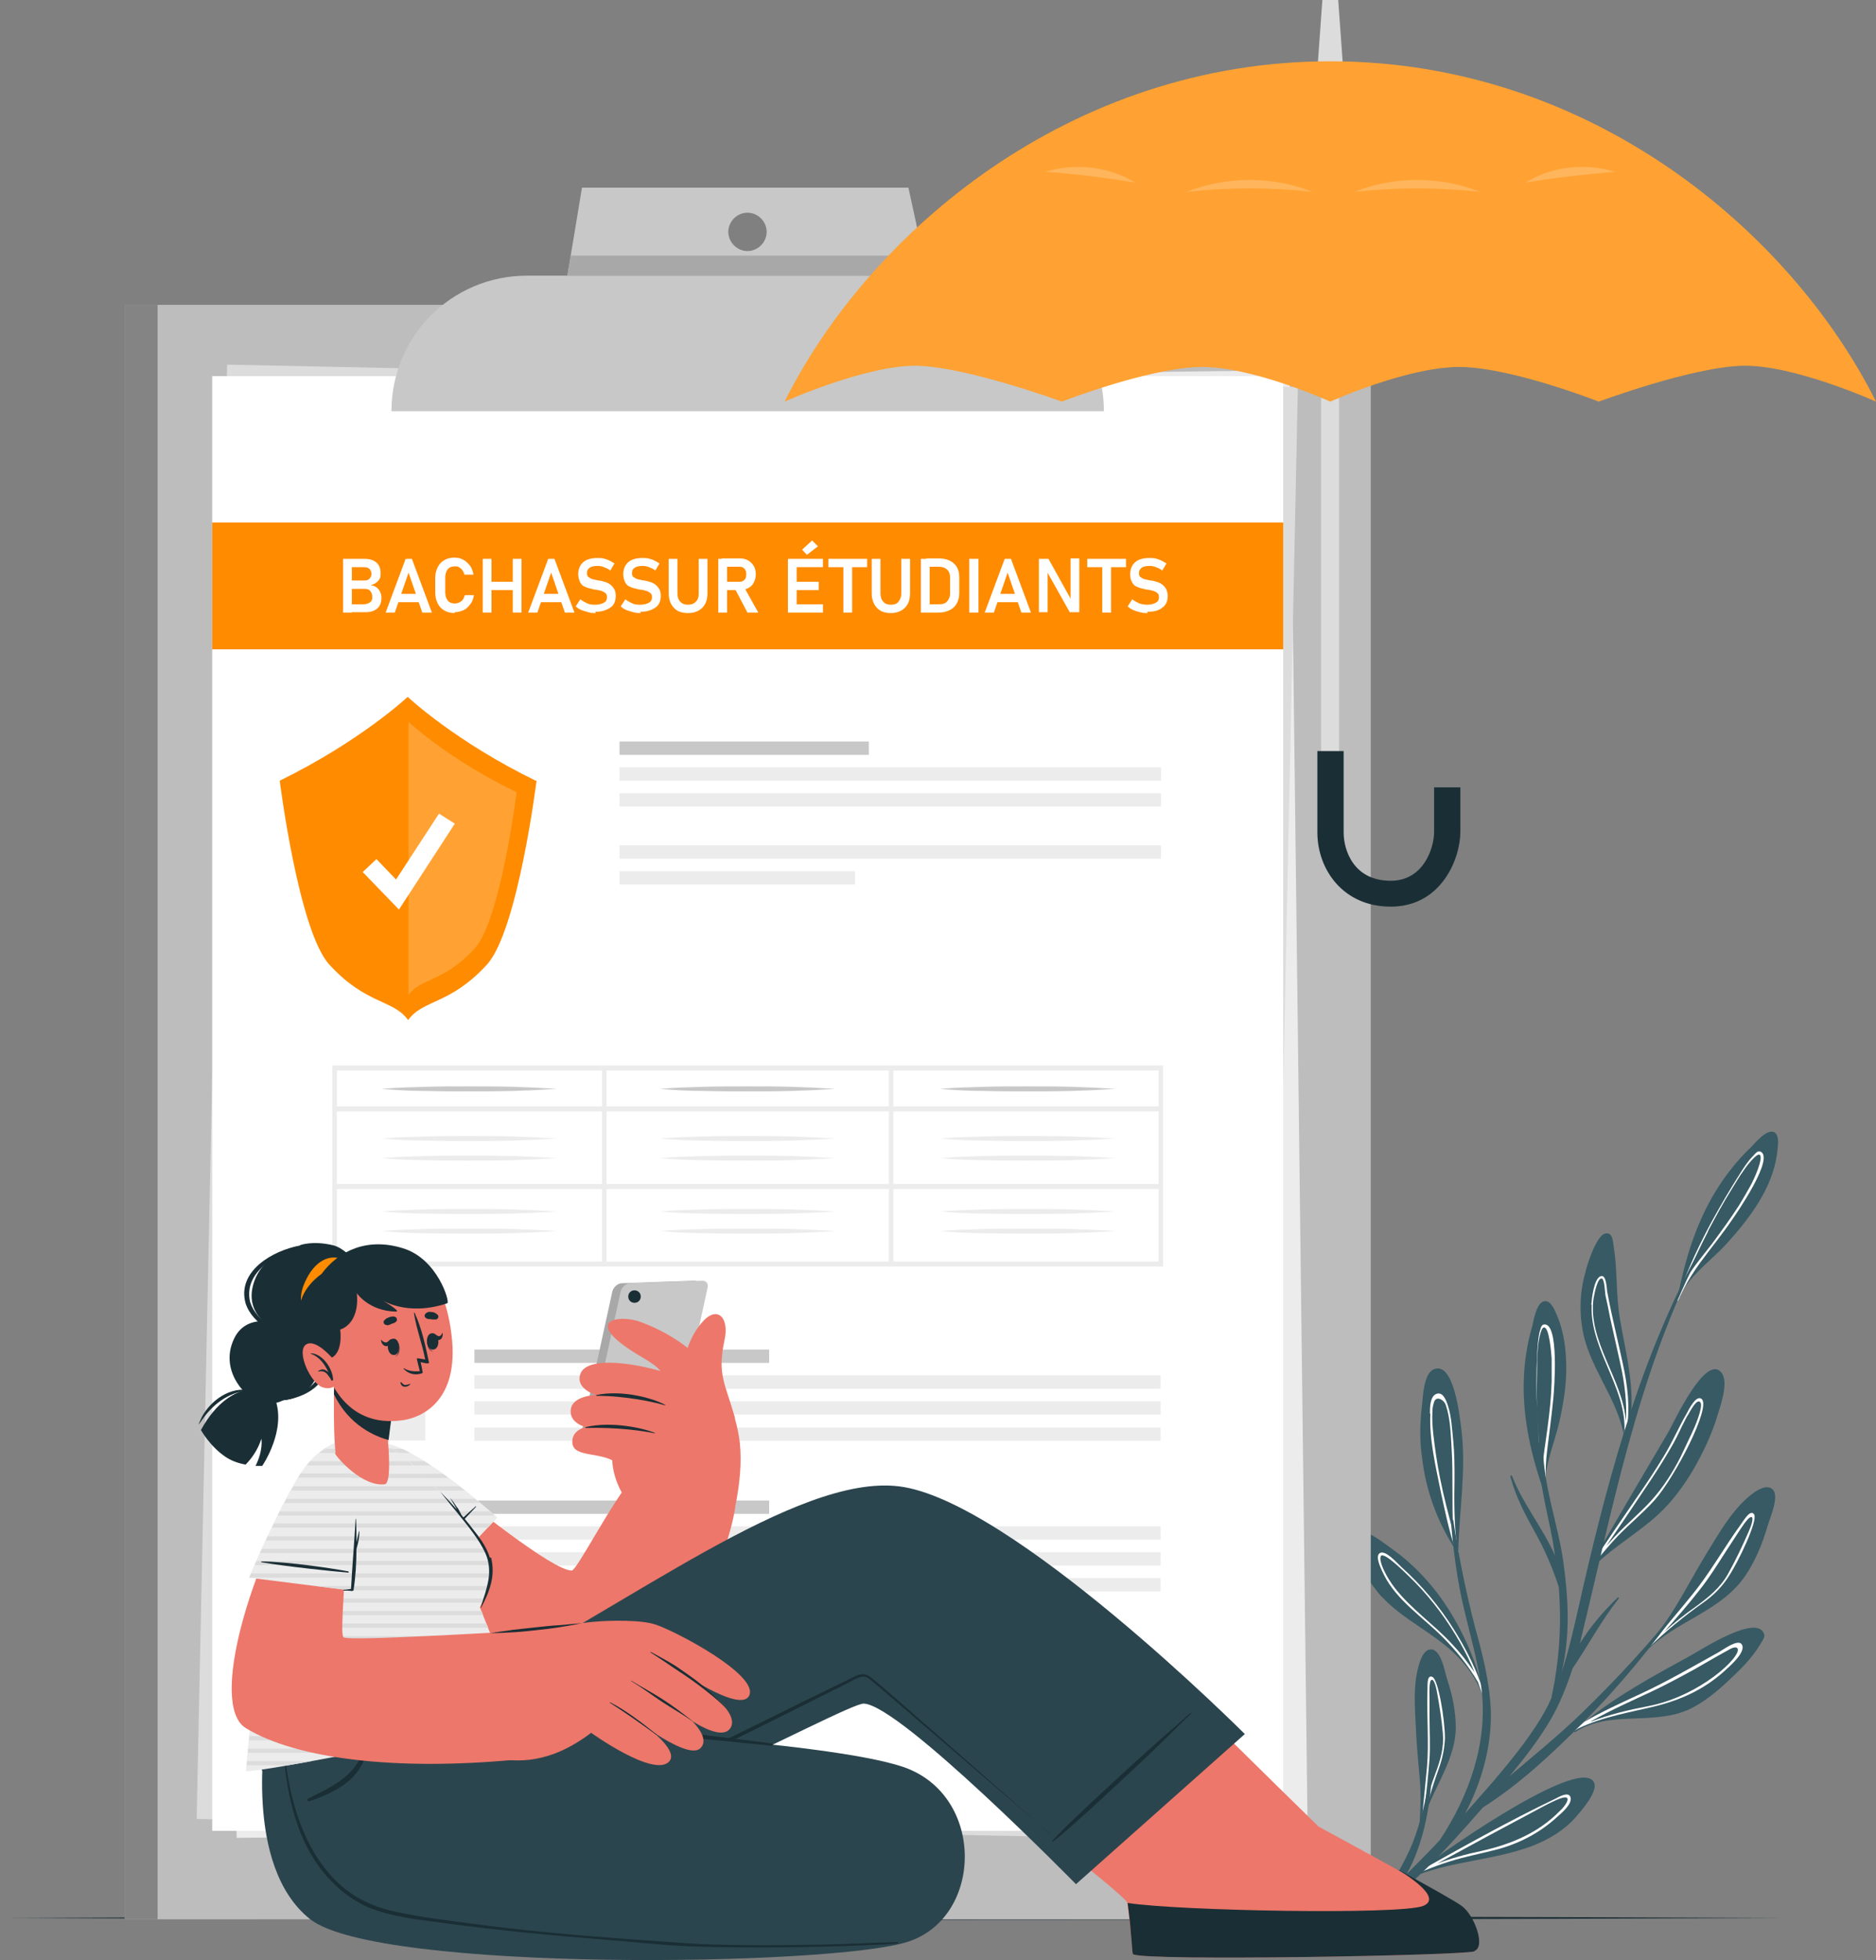 <svg xmlns="http://www.w3.org/2000/svg" id="Layer_1" viewBox="0 0 450 470"><rect x="0" y="0" width="450" height="470" fill="#808080" stroke="none"/><defs><style>      .st0, .st1, .st2 {        fill: #fff;      }      .st0, .st3 {        opacity: .2;      }      .st4 {        fill: #ff8b00;      }      .st5 {        fill: #2b454e;      }      .st6 {        fill: #ed776a;      }      .st7 {        opacity: .4;      }      .st8 {        fill: #375a64;      }      .st9 {        fill: #1a2e35;      }      .st10 {        fill: #1a2e35;      }      .st2 {        opacity: .2;      }      .st11 {        fill: #a8a8a8;      }      .st12 {        fill: #ececec;      }      .st13 {        fill: #dcdcdc;      }      .st14 {        fill: #c8c8c8;      }      .st15 {        opacity: 0;      }    </style></defs><path class="st9" d="M0,459.9c136.6-.6,289.8-.6,426.4,0-136.6.6-289.8.6-426.4,0h0Z"></path><g><g><path class="st8" d="M380.4,304.7c-1.3,4.3-1.6,9-.9,13.5,1.4,9.5,8.5,16.9,10.1,26.3-.2,1.1-.4,2.2-.7,3.4,0,0,0,0,0,0,0,0,0,0,0,0h0s0,0,0,0c0,0,0,0,0,.1,0-.1.1-.3.2-.4.1-.2.2-.5.3-.7.1-.3.3-.7.4-1,0,0,0-.2,0-.2,3.5-9.6.3-20.2-1.3-29.9-.9-5.6-.5-11.2-1.4-16.7-.2-1.3-.2-3.8-2.1-3.3-2.1.6-4.1,7-4.6,8.8Z"></path><path class="st1" d="M381.8,312.8c-.6,11.5,10,21.6,7.5,33.1,0,.3-.2.6-.2,1,0,.2-.1.4-.2.7h0c0,0,0,.2,0,.3,0,0,0,0,0,0,0,0,0,0,0,0h0s0,0,0,0c0,0,0,0,0,.1,0,0,0,0,0,0,0,0,0,0,0,0,.1-.3.2-.7.4-1,.3-.8.5-1.7.6-2.5,0,0,0,0,0,0,1.1-5.1.8-10.1-.2-15.4-1.3-6.5-3-12.9-4.2-19.5-.1-.8-.2-4-1.5-3.6-1.7.5-2.2,5.6-2.3,6.9ZM382.3,311.1c.1-.6.9-5,2-4.5.6.3.7,3.5.8,4,.4,1.8.8,3.6,1.1,5.3.8,3.7,1.7,7.5,2.5,11.2,1,4.6,1.6,9.2,1.3,13.8-.6-10.1-9.4-19.4-7.7-29.9Z"></path></g><g><path class="st8" d="M377.6,415.1c0,.2.1.4.3.2,8.7-5.6,19.6-1,28.6-6.1,3.6-2,6.7-4.8,9.7-7.7,2.2-2.1,4.3-4.4,5.9-7,.2-.4,1.3-1.8,1.1-2.5-1.4-5.4-15.3,3.7-17.7,5-9.1,5-17.5,9.5-25.4,15.9-.8.7-1.7,1.3-2.5,2,0,0,0,0,0,.1Z"></path><path class="st1" d="M377.6,415.1c.3-.2.6-.4.9-.6,6-2.9,12.6-3.9,19.1-5.5,6.5-1.7,12-4.4,16.9-9.1.9-.8,4.4-4,3.3-5.6-.9-1.4-4.5,1.3-5.4,1.8-6.5,3.6-12.8,7.3-19.6,10.4-4.3,2-8.7,4-12.8,6.4-.8.7-1.7,1.3-2.5,2,0,0,0,0,0,.1ZM381.7,412.7c4.8-2.7,9.8-4.9,14.7-7.2,3.4-1.6,6.7-3.4,10-5.2,1.8-1,3.6-2.1,5.4-3.1.9-.5,1.8-1,2.7-1.5.5-.3,1.9-1.1,2.3-.4,1,1.9-9,11.4-21.4,13.8-4.7.9-9.4,2-13.7,3.7Z"></path></g><g><path class="st8" d="M392.1,398.6s0,0,0,.1c0,0,0,0,.1,0,.2-.2.4-.3.5-.5.7-.7,1.3-1.3,1.9-2,.1-.1.2-.2.3-.4,0,0,0,0,.1,0,7-7.1,17.5-9.3,23.4-17.6,2.6-3.7,4.3-7.9,5.6-12.3.5-1.9,3.2-7.6.9-9-1.8-1.1-4.7,1.3-5.9,2.4-3.8,3.4-6.5,8.1-9.1,12.3-2.6,4.2-4.9,8.5-7.4,12.7-2.3,3.9-4.9,7.4-7.8,10.9-.9,1.1-1.8,2.2-2.7,3.3Z"></path><path class="st1" d="M392.1,398.6s0,0,0,.1c.6-.6,1.1-1.2,1.7-1.8-.4.4-.7.8-1,1.2.7-.7,1.3-1.3,1.9-2,.3-.4.6-.7.9-1.1,4-3.9,8.3-7.4,12.8-10.6,2.3-1.6,4.2-3.4,5.8-5.7,2.9-4.2,7.4-14,6.6-15.5-.9-1.6-2.7,1.7-3.2,2.3-4,5.5-7.3,11.5-11.7,16.9-2.9,3.6-5.9,7.1-8.9,10.7-.7.7-1.5,1.5-2.2,2.2-.9,1.1-1.8,2.2-2.7,3.3ZM420.1,363.7c.8.3-.4,3-.7,3.7-1.5,3.4-3.1,6.8-4.9,10-1.9,3.4-4.7,5.6-7.8,7.9-2.6,1.8-5.1,3.8-7.5,6,2.9-3.3,5.9-6.7,8.6-10.2,2.3-2.9,4.2-6,6.2-9.1,1-1.5,2-3.1,3-4.6.3-.4,2.4-3.9,3.1-3.6"></path></g><g><path class="st8" d="M340.3,442.6s0,0,0,0c0,0,0,0,0,0,0-.2,0-.4.1-.7.2-.8.3-1.6.4-2.4,0-.1,0-.3,0-.4,0,0,0,0,0,0,1.5-8.8,8.2-15.7,8.4-24.7,0-4-.8-8-2.1-11.8-.5-1.6-1.4-7.2-3.9-7.1-1.9,0-2.8,3.4-3.1,4.7-1.1,4.4-.7,9.2-.5,13.7.2,4.4.6,8.7,1,13.1.3,4,.1,8-.2,11.9-.1,1.3-.2,2.5-.4,3.8Z"></path><path class="st1" d="M340.3,442.6s0,0,0,0c.1-.7.2-1.5.4-2.2,0,.5,0,1-.1,1.4.2-.8.3-1.6.4-2.4,0-.4,0-.8.1-1.2,1-4.9,2.4-9.6,4.1-14.3.8-2.3,1.3-4.6,1.4-7.1,0-4.5-1.6-14.1-3-14.7-1.5-.7-1.1,2.6-1.2,3.3-.2,6.1.4,12.2-.1,18.3-.4,4.1-.8,8.2-1.2,12.3-.2.9-.4,1.8-.5,2.7-.1,1.3-.2,2.5-.4,3.8ZM341.7,433.5c.5-3.9.9-7.9,1.2-11.8.2-3.3,0-6.6,0-9.8,0-1.6,0-3.3,0-4.9,0-.4-.2-4,.5-4.2.7-.2,1.2,2.4,1.3,3,.6,3.2,1.1,6.5,1.4,9.8.3,3.5-.6,6.5-1.8,9.7-1,2.6-1.8,5.4-2.5,8.2Z"></path></g><g><path class="st8" d="M339.3,449.8c.2,0,.4,0,.7-.2,8.9-3.4,18.6-3.6,27.6-7,3.9-1.5,7.6-3.7,10.4-6.9,1.2-1.4,5.3-6,4.4-8.2-2.7-6.5-32.8,14-42.6,21.4-.2.1-.3.2-.5.3-.3.3-.3.5,0,.6Z"></path><path class="st1" d="M339.3,449.8c.7-.4,1.3-.7,2-1.1,2.2-.9,4.3-1.7,6.6-2.4,3.5-1.1,7.2-1.8,10.7-2.7,5.6-1.4,10.8-4.1,15-8,.9-.8,3.7-3.1,3.1-4.7-.5-1.4-2.8,0-3.6.4-11.3,5.4-22.3,11.6-33.2,17.7-.2,0-.4.2-.6.3-.3.3-.3.5,0,.6ZM344.5,447c4.3-2.3,8.6-4.7,12.9-7,3.4-1.8,6.7-3.6,10.1-5.4,1.7-.9,3.3-1.8,5-2.6.7-.3,3.2-1.6,3.5-.7.2.9-1.5,2.7-1.9,3-5.1,5.2-11.6,7.9-18.6,9.5-3.8.8-7.5,1.8-11.1,3.2Z"></path></g><g><path class="st8" d="M381.9,374.5c0,.1,0,.2,0,.3,0,.2.2.3.4.3,0,0,.2,0,.3,0,0,0,.1,0,.2,0,4.2-4.1,10.6-7.9,14.9-11.9,3.3-3,6-6.7,8.3-10.5,2.5-4.3,4.7-8.9,6.1-13.7.7-2.3,2.6-7.7.8-9.9-3.8-4.6-11.5,12.2-12.6,14.1-6.2,10.5-12.3,20.9-18.4,31.4Z"></path><path class="st1" d="M381.9,374.9c0,.2.2.3.4.3.2-.4.5-.7.7-1.1,1.6-1.9,3.3-3.9,5-5.7,2.9-3,6.1-5.6,8.9-8.7,4.8-5.4,13.8-22.6,11.2-24.3-1.3-.9-3,2.6-3.5,3.5-1.9,3.3-3.4,6.8-5.4,10.1-2.1,3.5-4.3,6.8-6.6,10.1-3.5,5.1-7,10.2-10.4,15.4-.1.1-.2.2-.3.4ZM385.3,370.7c3.1-4.5,6.2-9.1,9.2-13.6,2.1-3.1,4.2-6.3,6.1-9.6,1.1-1.8,2-3.7,2.9-5.6.5-.9.9-1.9,1.5-2.8.5-.8,2.1-4,2.9-2.8.7,1.1-1.5,6.2-2.1,7.4-.9,1.9-1.8,3.8-2.7,5.7-1.9,3.7-4.1,7.2-6.9,10.3-2.8,3.1-6,5.7-8.8,8.7-.7.8-1.4,1.5-2.1,2.3Z"></path></g><g><path class="st8" d="M331.5,382.9c7.7,8.4,20.2,10.8,24.8,25.5,0,0,0,0,.1,0,0,0,0,0,0,0-.3-1.5-.6-3-1-4.4-2.1-7.9-5.8-15.6-10.7-22.1-3-3.9-6.5-7.4-10.4-10.2-2-1.4-6.4-5.1-9-4.6-5.5,1.2,4.8,14.4,6.2,15.9Z"></path><path class="st1" d="M332,377.7c3.1,6.1,9.3,10.1,14,14.8,3.3,3.3,6.2,6.9,8.5,10.8.6,1.7,1.2,3.3,1.8,5,0,0,0,0,0,0-.3-1.5-.6-3-1-4.4,0,0,0-.2-.1-.2-1.6-4.5-3.9-8.9-6.4-12.9-3.5-5.6-7.8-10.7-12.7-15.1-.9-.8-3.7-4.1-5.1-3.3-1.4.8.6,4.4,1,5.3ZM331.5,373c1.1-.4,6,4.5,8,6.5,4.2,4.3,7.8,9.2,10.8,14.5,1.3,2.3,2.4,4.6,3.4,7-1.7-2.5-3.5-4.8-5.6-7-4.3-4.6-9.6-8.2-13.5-13.2-1-1.3-1.9-2.7-2.6-4.2-.3-.6-1.5-3.3-.5-3.7Z"></path></g><g><path class="st8" d="M341.1,337c-.5,4.1-.6,8.3,0,12.4.9,8,3.7,15.6,8.1,22.3,0,.1.2.2.2.4,0,.4.1.8.2,1.2,0,0,0,.2,0,.3,0,0,0,0,0,0h0c0,0,.2,0,.2,0,0-.5,0-1,0-1.5.2-10,2-19.7.7-29.7-.3-2.2-1.7-16.4-6.7-14-2.3,1.1-2.5,6.6-2.7,8.7Z"></path><path class="st1" d="M343.1,339c-.3,6.1,1.3,12.7,2.5,18.7,1,4.6,2,9.4,3.5,14,.1.4.2.8.4,1.1,0,.1,0,.3.1.4,0,.1,0,.2,0,.3h0c0,0,.2,0,.2,0,0-.5,0-1,0-1.5,0-.4-.2-.7-.3-1.1-.7-5.4-.7-10.9-.6-16.4,0-3,0-5.9-.3-8.9-.3-2.8-.4-5.9-1.3-8.6-.4-1.2-1.2-3.5-2.9-2.7-1.4.7-1.4,3.3-1.4,4.6ZM346.8,336.9c1.1,3.2,1.2,7,1.4,10.4.2,3.2.2,6.5.2,9.7,0,3.4,0,6.9.2,10.4-1.2-4.3-2.3-8.6-3.2-13.1-.7-3.5-1.2-7-1.6-10.5-.2-1.8-.3-3.6-.2-5.4,0-.6.1-1.3.3-1.9.4-2,2.4-1,2.9.4Z"></path></g><g><path class="st8" d="M402.2,311.1c0,.2,0,.3,0,.5,0,.2.2.4.4.3.1,0,.2-.1.2-.2,0-.3.1-.6.2-.9h0c0-.2.1-.5.2-.7.2-.4.4-.8.7-1.1,2.6-4,7.2-7.4,10.3-10.8,2.8-3.1,5.5-6.4,7.7-10,2.2-3.6,3.9-7.6,4.4-11.9.1-1.1.7-4-.7-4.8-1.8-.9-4.6,2.6-5.5,3.5-3.3,3.1-6.2,6.8-8.6,10.7-4.8,7.9-7.3,16.4-9.1,25.4Z"></path><path class="st1" d="M403,309.1c-.3.7-.6,1.3-.8,2,0,.2,0,.3,0,.5,0,.2.2.4.4.3,0-.1,0-.2.1-.3.1-.2.2-.5.3-.8h0c.3-.6.6-1.2.9-1.8,1.1-2.1,2.4-4.1,3.9-6.2,2.5-3.4,5.2-6.7,7.6-10.2,1.2-1.7,10.5-15.2,6.8-16.5-.7-.2-1.3.7-1.7,1.1-1.3,1.3-2.3,2.9-3.3,4.5-2.3,3.6-4.5,7.4-6.6,11.2-2.8,5.2-5.4,10.6-7.4,16.2ZM409.7,295.2c1.8-3.4,3.6-6.7,5.6-9.9,1-1.6,1.9-3.2,3-4.7.5-.8,3.1-4.2,3.8-3.7,1,.7-1.4,6-2.2,7.4-.9,1.6-1.8,3.2-2.8,4.8-2,3.1-4.2,6.1-6.4,9.1-2,2.6-4.4,5.4-6.2,8.4,1.5-3.9,3.3-7.6,5.2-11.3Z"></path></g><g><path class="st8" d="M370.4,357.8c0,.2.1.3.2.5,0,.2.3.2.5,0,0,0,.1-.2,0-.3,0-.3-.2-.6-.3-.8h0c0-.2-.1-.5-.2-.7,0-.4,0-.9,0-1.3.3-4.8,2.5-10,3.5-14.5.9-4.1,1.6-8.3,1.6-12.5,0-4.3-.5-8.6-2.1-12.5-.5-1.1-1.4-3.8-3-3.7-2,.1-2.7,4.5-3,5.8-1.3,4.4-2,9-2.1,13.6-.2,9.2,1.9,17.9,4.9,26.5Z"></path><path class="st1" d="M370.1,355.7c0,.7.2,1.4.3,2.1,0,.2.1.3.2.5,0,.2.3.2.5,0,0-.1,0-.2,0-.3,0-.3,0-.5-.1-.8h0c0-.7-.1-1.3-.2-2-.1-2.4,0-4.8.3-7.3.5-4.2,1.1-8.4,1.5-12.6.2-2.1,1.5-18.4-2.3-17.7-.7.1-.8,1.3-1,1.8-.4,1.8-.5,3.7-.6,5.6-.2,4.3-.2,8.7,0,13,.2,5.9.7,11.9,1.7,17.7ZM368.8,340.4c-.2-3.8-.2-7.6-.1-11.4,0-1.8,0-3.7.2-5.6,0-.9.6-5.2,1.5-5.1,1.2,0,1.7,5.9,1.8,7.5,0,1.8,0,3.7,0,5.5-.1,3.7-.5,7.4-1,11.1-.4,3.3-1.1,6.8-1.2,10.4-.6-4.1-1-8.3-1.2-12.4Z"></path></g><path class="st8" d="M348.6,364.5c1.3,8.7,3,17.1,5.2,25.6,1.8,6.5,3.5,13.1,3.8,19.9.3,8.1-2,17.1-6.2,24.9,2.4-2.7,4.7-5.4,7.1-8.1,4.7-5.6,9.4-11.3,12.8-17.8.3-.6.6-1.3.9-2,0,0,0,0,0-.2,1.9-8.9,2.4-17.5,1.7-26.3-1.5-4.6-3.3-8.8-5.7-13.1-2.4-4.3-4.6-8.5-5.9-13.3,0-.3.3-.4.4-.2,2.4,6.4,7.4,12.5,10.3,19.1-.2-1.1-.3-2.2-.5-3.3-1.9-10.4-5.5-20.9-1.7-31.3.1-.3.6-.1.5.2-3.6,11.6,2.1,24.4,3.7,35.9,1.2,8.6,1.7,17.8-.4,26.4,1.6-4.7,2.7-9.6,3.8-14.4,6.6-29.3,14.1-58.4,28.3-85,.1-.3.6,0,.4.2-14.5,28.9-20.3,60.2-27.9,91.4,0,.4-.2.7-.3,1.1,2.5-4.1,5.8-7.9,9.1-11.1.2-.2.4,0,.3.2-4.2,5.3-7.3,11.2-11.1,16.8-1.4,4.3-3.1,8.6-5.4,12.5-2.8,4.7-6.2,9.1-9.7,13.3,5.9-5,11.9-9.9,17.5-15.3,8.4-8.2,16.5-16.9,23.7-26.1.1-.1.3,0,.2.2-7.2,10-14.9,19.5-23.6,28.2-7.4,7.4-15.3,14.9-24.2,20.5-8.5,9.8-17.5,19.6-28.2,26.7-.5.3-1-.4-.5-.8,2-1.8,3.9-3.5,5.8-5.3,1.9-4.1,4.4-7.9,6.1-12.2,1.9-5,3.2-10.2,3.9-15.6,0-.4.6-.3.6,0-.4,7.3-2.1,16.3-6,23.2,2.7-2.7,5.4-5.4,8-8.2,7-10.6,11.5-23.3,10-36-.8-6.5-2.7-12.9-4.2-19.3-1.7-7.1-2.6-14.2-3.2-21.5,0-.3.4-.4.5,0Z"></path></g><g><g><g><rect class="st13" x="29.9" y="73.1" width="291" height="387.1"></rect><g class="st7"><rect x="29.9" y="73.1" width="291" height="387.1"></rect></g></g><rect class="st12" x="37.8" y="73.1" width="291" height="387.1"></rect><g class="st3"><rect x="37.8" y="73.1" width="291" height="387.1"></rect></g></g><g><rect class="st12" x="54.8" y="90.2" width="256.9" height="348.8" transform="translate(-3.4 2.4) rotate(-.7)"></rect><rect class="st13" x="4.9" y="136.2" width="348.8" height="256.9" transform="translate(-89.1 438.2) rotate(-88.8)"></rect><g><rect class="st1" x="50.9" y="90.2" width="256.9" height="348.8"></rect><g><g><rect class="st12" x="80.2" y="323.6" width="21.8" height="21.8"></rect><g><rect class="st14" x="113.8" y="323.6" width="70.7" height="3.2"></rect><rect class="st12" x="113.8" y="329.8" width="164.6" height="3.2"></rect><rect class="st12" x="113.8" y="336" width="164.6" height="3.2"></rect><rect class="st12" x="113.8" y="342.3" width="164.6" height="3.2"></rect></g><path class="st4" d="M81.8,333.4c.8.7,1.6,1.4,2.3,2.1.8.7,1.5,1.4,2.2,2.2,1.5,1.5,2.9,3,4.3,4.5l-2.5.2c2-4.2,4.3-8.1,6.8-11.9,1.3-1.9,2.6-3.8,4-5.6,1.4-1.8,2.9-3.6,4.7-5.2-.7,2.3-1.5,4.4-2.4,6.5-.9,2.1-2,4.2-3.1,6.2-2.2,4-4.6,7.9-7.4,11.6l-1.4,1.8-1.1-1.7c-1.2-1.7-2.3-3.4-3.4-5.2-.5-.9-1.1-1.8-1.6-2.7-.5-.9-1-1.8-1.5-2.7Z"></path></g><g><rect class="st12" x="80.2" y="359.8" width="21.8" height="21.8"></rect><g><rect class="st14" x="113.8" y="359.8" width="70.7" height="3.2"></rect><rect class="st12" x="113.8" y="366" width="164.6" height="3.2"></rect><rect class="st12" x="113.8" y="372.2" width="164.6" height="3.2"></rect><rect class="st12" x="113.8" y="378.4" width="164.6" height="3.2"></rect></g></g></g><g><rect class="st14" x="148.6" y="177.8" width="59.8" height="3.2"></rect><rect class="st12" x="148.6" y="184" width="129.9" height="3.2"></rect><rect class="st12" x="148.6" y="190.2" width="129.9" height="3.2"></rect><rect class="st12" x="148.6" y="202.7" width="129.9" height="3.2"></rect><rect class="st12" x="148.6" y="208.9" width="56.5" height="3.2"></rect></g><rect class="st4" x="50.9" y="125.3" width="256.9" height="30.4"></rect><g><path class="st12" d="M279,303.7H79.7v-48.2h199.3v48.2ZM80.8,302.5h197.1v-45.8H80.8v45.8Z"></path><rect class="st12" x="80.2" y="283.9" width="198.2" height="1.2"></rect><rect class="st12" x="80.2" y="265.3" width="198.2" height="1.2"></rect><rect class="st12" x="144.4" y="256.1" width="1.1" height="47"></rect><rect class="st12" x="213.2" y="256.1" width="1.1" height="47"></rect><path class="st14" d="M91.5,261.1c3.5-.3,7-.4,10.5-.5,3.5-.1,7-.1,10.5-.1,3.5,0,7,0,10.5.1l5.3.2c1.8.1,3.5.2,5.3.3-1.8.1-3.5.2-5.3.3l-5.3.2c-3.5.1-7,.1-10.5.1-3.5,0-7,0-10.5-.1-3.5,0-7-.2-10.5-.5Z"></path><path class="st14" d="M158.3,261.1c3.5-.3,7-.4,10.5-.5,3.5-.1,7-.1,10.5-.1,3.5,0,7,0,10.5.1l5.3.2c1.8.1,3.5.2,5.3.3-1.8.1-3.5.2-5.3.3l-5.3.2c-3.5.1-7,.1-10.5.1-3.5,0-7,0-10.5-.1-3.5,0-7-.2-10.5-.5Z"></path><path class="st14" d="M225.5,261.1c3.5-.3,7-.4,10.5-.5,3.5-.1,7-.1,10.5-.1,3.5,0,7,0,10.5.1l5.3.2c1.8.1,3.5.2,5.3.3-1.8.1-3.5.2-5.3.3l-5.3.2c-3.5.1-7,.1-10.5.1-3.5,0-7,0-10.5-.1-3.5,0-7-.2-10.5-.5Z"></path><path class="st12" d="M91.5,273c3.5-.3,7-.4,10.5-.5,3.5-.1,7-.1,10.5-.1,3.5,0,7,0,10.5.1l5.3.2c1.8.1,3.5.2,5.3.3-1.8.1-3.5.2-5.3.3l-5.3.2c-3.5.1-7,.1-10.5.1-3.5,0-7,0-10.5-.1-3.5,0-7-.2-10.5-.5Z"></path><path class="st12" d="M158.3,273c3.5-.3,7-.4,10.5-.5,3.5-.1,7-.1,10.5-.1,3.5,0,7,0,10.5.1l5.3.2c1.8.1,3.5.2,5.3.3-1.8.1-3.5.2-5.3.3l-5.3.2c-3.5.1-7,.1-10.5.1-3.5,0-7,0-10.5-.1-3.5,0-7-.2-10.5-.5Z"></path><path class="st12" d="M225.5,273c3.5-.3,7-.4,10.5-.5,3.5-.1,7-.1,10.5-.1,3.5,0,7,0,10.5.1l5.3.2c1.8.1,3.5.2,5.3.3-1.8.1-3.5.2-5.3.3l-5.3.2c-3.5.1-7,.1-10.5.1-3.5,0-7,0-10.5-.1-3.5,0-7-.2-10.5-.5Z"></path><path class="st12" d="M91.5,277.7c3.5-.3,7-.4,10.5-.5,3.5-.1,7-.1,10.5-.1,3.5,0,7,0,10.5.1l5.3.2c1.8.1,3.5.2,5.3.3-1.8.1-3.5.2-5.3.3l-5.3.2c-3.5.1-7,.1-10.5.1-3.5,0-7,0-10.5-.1-3.5,0-7-.2-10.5-.5Z"></path><path class="st12" d="M158.3,277.7c3.5-.3,7-.4,10.5-.5,3.5-.1,7-.1,10.5-.1,3.5,0,7,0,10.5.1l5.3.2c1.8.1,3.5.2,5.3.3-1.8.1-3.5.2-5.3.3l-5.3.2c-3.5.1-7,.1-10.5.1-3.5,0-7,0-10.5-.1-3.5,0-7-.2-10.5-.5Z"></path><path class="st12" d="M225.5,277.7c3.5-.3,7-.4,10.5-.5,3.5-.1,7-.1,10.5-.1,3.5,0,7,0,10.5.1l5.3.2c1.8.1,3.5.2,5.3.3-1.8.1-3.5.2-5.3.3l-5.3.2c-3.5.1-7,.1-10.5.1-3.5,0-7,0-10.5-.1-3.5,0-7-.2-10.5-.5Z"></path><path class="st12" d="M91.5,290.5c3.5-.3,7-.4,10.5-.5,3.5-.1,7-.1,10.5-.1,3.5,0,7,0,10.5.1l5.3.2c1.8.1,3.5.2,5.3.3-1.8.1-3.5.2-5.3.3l-5.3.2c-3.5.1-7,.1-10.5.1-3.5,0-7,0-10.5-.1-3.5,0-7-.2-10.5-.5Z"></path><path class="st12" d="M158.3,290.5c3.5-.3,7-.4,10.5-.5,3.5-.1,7-.1,10.5-.1,3.5,0,7,0,10.5.1l5.3.2c1.8.1,3.5.2,5.3.3-1.8.1-3.5.2-5.3.3l-5.3.2c-3.5.1-7,.1-10.5.1-3.5,0-7,0-10.5-.1-3.5,0-7-.2-10.5-.5Z"></path><path class="st12" d="M225.5,290.5c3.5-.3,7-.4,10.5-.5,3.5-.1,7-.1,10.5-.1,3.5,0,7,0,10.5.1l5.3.2c1.8.1,3.5.2,5.3.3-1.8.1-3.5.2-5.3.3l-5.3.2c-3.5.1-7,.1-10.5.1-3.5,0-7,0-10.5-.1-3.5,0-7-.2-10.5-.5Z"></path><path class="st12" d="M91.5,295.2c3.5-.3,7-.4,10.5-.5,3.5-.1,7-.1,10.5-.1,3.5,0,7,0,10.5.1l5.3.2c1.8.1,3.5.2,5.3.3-1.8.1-3.5.2-5.3.3l-5.3.2c-3.5.1-7,.1-10.5.1-3.5,0-7,0-10.5-.1-3.5,0-7-.2-10.5-.5Z"></path><path class="st12" d="M158.3,295.2c3.5-.3,7-.4,10.5-.5,3.5-.1,7-.1,10.5-.1,3.5,0,7,0,10.5.1l5.3.2c1.8.1,3.5.2,5.3.3-1.8.1-3.5.2-5.3.3l-5.3.2c-3.5.1-7,.1-10.5.1-3.5,0-7,0-10.5-.1-3.5,0-7-.2-10.5-.5Z"></path><path class="st12" d="M225.5,295.2c3.5-.3,7-.4,10.5-.5,3.5-.1,7-.1,10.5-.1,3.5,0,7,0,10.5.1l5.3.2c1.8.1,3.5.2,5.3.3-1.8.1-3.5.2-5.3.3l-5.3.2c-3.5.1-7,.1-10.5.1-3.5,0-7,0-10.5-.1-3.5,0-7-.2-10.5-.5Z"></path></g></g></g><g><path class="st14" d="M264.7,98.6H93.9c0-18,14.5-32.5,32.5-32.5h105.9c17.9,0,32.5,14.6,32.5,32.5h0Z"></path><path class="st14" d="M217.9,45h-78.3l-3.5,21.1h86.4l-4.6-21.1ZM179.3,60.2c-2.5,0-4.6-2.1-4.6-4.6,0-2.5,2.1-4.6,4.6-4.6s4.6,2.1,4.6,4.6-2.1,4.6-4.6,4.6Z"></path><polygon class="st11" points="222.5 66.1 136.1 66.1 136.9 61.3 221.5 61.3 222.5 66.1"></polygon></g></g><g><g><path class="st4" d="M128.7,187.2s-4.5,36-11.9,44.1c-8.9,9.7-15.3,8.3-18.9,13.3,0,0,0,0,0,0-3.6-5-10-3.6-18.9-13.3-7.4-8.1-11.9-44.1-11.9-44.1,19.4-9.5,30.7-20.1,30.7-20.1h0c.3.3,11.6,10.8,30.7,20.1Z"></path><path class="st15" d="M98,167.1v77.5s0,0,0,0c-3.6-5-10-3.6-18.9-13.3-7.4-8.1-11.9-44.1-11.9-44.1,19.4-9.5,30.7-20.1,30.7-20.1h0Z"></path><g><path class="st4" d="M72,190.1s3.8,30.4,10,37.3c7.5,8.2,12.9,7,15.9,11.3,3-4.2,8.5-3,15.9-11.3,6.2-6.8,10-37.3,10-37.3-16.4-8-26-16.9-26-16.9,0,0-9.5,9-26,16.9Z"></path><path class="st0" d="M123.9,190.1s-3.8,30.4-10,37.3c-7.5,8.2-12.9,7-15.9,11.2v-65.5c.3.3,9.8,9.1,26,16.9Z"></path></g></g><polygon class="st1" points="95.7 218.1 87 209.1 90.3 206 95 210.9 105.3 195.1 109.1 197.5 95.7 218.1"></polygon></g><g id="Bachassur_etudiants"><path class="st1" d="M82.3,146.9v-12.9h2.1v12.9h-2.1ZM83.3,146.9v-2h3.8c.8,0,1.3-.2,1.7-.5s.5-.7.5-1.3h0c0-.6-.2-1-.5-1.4s-.8-.5-1.5-.5h-4v-2h4c.6,0,1-.1,1.3-.4s.5-.7.5-1.2-.2-.9-.5-1.2-.8-.4-1.4-.4h-3.9v-2h4.1c1.3,0,2.2.3,2.9.9s1,1.5,1,2.6-.2,1.3-.6,1.8-1,.8-1.8,1c.8.1,1.5.5,1.9,1s.7,1.2.7,2h0c0,1.1-.3,2-1,2.6s-1.6.9-2.8.9h-4.2Z"></path><path class="st1" d="M92.5,146.9l4.8-12.9h1.5l4.8,12.9h-2.3l-3.3-9.6-3.3,9.6h-2.3ZM94.7,144.4v-2h6.8v2h-6.8Z"></path><path class="st1" d="M109,147c-.9,0-1.7-.2-2.4-.6s-1.2-.9-1.6-1.7-.6-1.6-.6-2.6v-3.5c0-1,.2-1.8.6-2.6s.9-1.3,1.6-1.7,1.5-.6,2.4-.6,1.5.2,2.1.5,1.1.8,1.6,1.4.7,1.4.9,2.2h-2.2c-.1-.4-.3-.8-.5-1.1s-.5-.5-.8-.7-.7-.2-1-.2c-.7,0-1.3.2-1.7.7s-.6,1.2-.6,2v3.5c0,.8.2,1.5.6,2s1,.7,1.7.7,1-.2,1.5-.5.7-.9.9-1.5h2.2c-.2.9-.4,1.6-.9,2.2s-.9,1.1-1.6,1.4-1.3.5-2.1.5Z"></path><path class="st1" d="M115.8,146.9v-12.9h2.1v12.9h-2.1ZM116.9,141.5v-2h7.3v2h-7.3ZM123,146.9v-12.9h2.1v12.9h-2.1Z"></path><path class="st1" d="M126.7,146.9l4.8-12.9h1.5l4.8,12.9h-2.3l-3.3-9.6-3.3,9.6h-2.3ZM128.9,144.4v-2h6.8v2h-6.8Z"></path><path class="st1" d="M142.9,147c-.6,0-1.2,0-1.8-.2s-1.1-.3-1.6-.5-1-.5-1.4-.9l1.1-1.7c.5.4,1.1.7,1.7,1s1.3.3,2,.3,1.5-.2,2-.5.7-.7.7-1.3h0c0-.4-.1-.8-.4-1s-.6-.4-.9-.5-.8-.2-1.3-.3c-.5,0-1-.2-1.5-.3s-1-.3-1.4-.5-.8-.6-1-1.1-.4-1.1-.4-1.8h0c0-1.2.4-2.2,1.2-2.9s2-1,3.4-1,1.4.1,2.1.3,1.3.6,2,1l-1,1.7c-.5-.4-1-.6-1.5-.8s-1-.3-1.5-.3c-.8,0-1.4.1-1.9.4s-.7.7-.7,1.3h0c0,.5.1.8.4,1s.6.4,1,.5.9.2,1.4.3c.5,0,1,.2,1.4.3s.9.3,1.3.6.7.6,1,1.1.4,1,.4,1.7h0c0,1.2-.4,2.2-1.3,2.8s-2,1-3.6,1Z"></path><path class="st1" d="M153.7,147c-.6,0-1.2,0-1.8-.2s-1.1-.3-1.6-.5-1-.5-1.4-.9l1.1-1.7c.5.4,1.1.7,1.7,1s1.3.3,2,.3,1.5-.2,2-.5.7-.7.7-1.3h0c0-.4-.1-.8-.4-1s-.6-.4-.9-.5-.8-.2-1.3-.3c-.5,0-1-.2-1.5-.3s-1-.3-1.4-.5-.8-.6-1-1.1-.4-1.1-.4-1.8h0c0-1.2.4-2.2,1.2-2.9s2-1,3.4-1,1.4.1,2.1.3,1.3.6,2,1l-1,1.7c-.5-.4-1-.6-1.5-.8s-1-.3-1.5-.3c-.8,0-1.4.1-1.9.4s-.7.7-.7,1.3h0c0,.5.1.8.4,1s.6.4,1,.5.9.2,1.4.3c.5,0,1,.2,1.4.3s.9.3,1.3.6.7.6,1,1.1.4,1,.4,1.7h0c0,1.2-.4,2.2-1.3,2.8s-2,1-3.6,1Z"></path><path class="st1" d="M165,147c-1.5,0-2.6-.4-3.4-1.3s-1.2-2-1.2-3.5v-8.2h2.1v8.3c0,.8.2,1.5.7,2s1,.7,1.8.7,1.4-.2,1.9-.7.7-1.1.7-2v-8.3h2.1v8.2c0,1.5-.4,2.7-1.2,3.5s-1.9,1.3-3.4,1.3Z"></path><path class="st1" d="M172.3,146.9v-12.9h2.1v12.9h-2.1ZM173.1,141.5v-2h4.4c.5,0,.8-.2,1.1-.5s.4-.7.4-1.3c0-.5-.1-1-.4-1.3s-.6-.5-1.1-.5h-4.4v-2h4.5c.7,0,1.4.2,1.9.5s1,.8,1.3,1.3.5,1.2.5,2-.2,1.4-.5,2-.7,1-1.3,1.3-1.2.5-1.9.5h-4.5ZM179.3,146.9l-3-5.7,2.2-.4,3.4,6.1h-2.5Z"></path><path class="st1" d="M189,146.9v-12.9h2.1v12.9h-2.1ZM189.8,136v-2h7.6v2h-7.6ZM189.8,141.5v-2h6.6v2h-6.6ZM189.8,146.9v-2h7.6v2h-7.6ZM193.6,133.1l-1.2-1.3,2.4-2.2,1.4,1.4-2.6,2Z"></path><path class="st1" d="M198.7,136v-2h9.3v2h-9.3ZM202.3,146.9v-11.8h2.1v11.8h-2.1Z"></path><path class="st1" d="M213.7,147c-1.5,0-2.6-.4-3.4-1.3s-1.2-2-1.2-3.5v-8.2h2.1v8.3c0,.8.2,1.5.7,2,.4.5,1,.7,1.8.7s1.4-.2,1.8-.7.7-1.1.7-2v-8.3h2.1v8.2c0,1.5-.4,2.7-1.2,3.5-.8.8-1.9,1.3-3.4,1.3Z"></path><path class="st1" d="M220.9,146.9v-12.9h2.1v12.9h-2.1ZM222.2,146.9v-2h3c.9,0,1.6-.2,2-.7s.7-1.1.7-1.9v-3.8c0-.8-.2-1.4-.7-1.9s-1.2-.7-2-.7h-3v-2h2.9c1.6,0,2.8.4,3.7,1.2s1.3,1.9,1.3,3.4v3.7c0,.9-.2,1.8-.6,2.5-.4.7-.9,1.2-1.7,1.6s-1.7.6-2.7.6h-2.9Z"></path><path class="st1" d="M234.7,134v12.9h-2.2v-12.9h2.2Z"></path><path class="st1" d="M236.2,146.9l4.8-12.9h1.5l4.8,12.9h-2.3l-3.3-9.6-3.3,9.6h-2.3ZM238.5,144.4v-2h6.8v2h-6.8Z"></path><path class="st1" d="M249.2,146.9v-12.9h2.3l5.5,9.9-.2.2v-10.2h2.1v12.9h-2.3l-5.5-9.8.2-.2v10h-2.1Z"></path><path class="st1" d="M260.8,136v-2h9.3v2h-9.3ZM264.4,146.9v-11.8h2.1v11.8h-2.1Z"></path><path class="st1" d="M275.3,147c-.6,0-1.2,0-1.8-.2-.6-.1-1.1-.3-1.6-.5s-1-.5-1.4-.9l1.1-1.7c.5.4,1.1.7,1.7,1,.6.2,1.3.3,2,.3s1.5-.2,2-.5c.5-.3.7-.7.7-1.3h0c0-.4-.1-.8-.4-1-.2-.2-.6-.4-.9-.5s-.8-.2-1.3-.3c-.5,0-1-.2-1.5-.3-.5-.1-1-.3-1.4-.5-.4-.2-.8-.6-1-1.1-.3-.5-.4-1.1-.4-1.8h0c0-1.2.4-2.2,1.2-2.9s2-1,3.4-1,1.4.1,2.1.3,1.3.6,2,1l-1,1.7c-.5-.4-1-.6-1.5-.8s-1-.3-1.5-.3c-.8,0-1.4.1-1.9.4-.4.3-.7.7-.7,1.3h0c0,.5.1.8.4,1s.6.4,1,.5.9.2,1.4.3c.5,0,1,.2,1.4.3s.9.3,1.3.6.7.6,1,1.1c.2.4.4,1,.4,1.7h0c0,1.2-.4,2.2-1.3,2.8-.8.7-2,1-3.6,1Z"></path></g><g><rect class="st13" x="317" y="25.7" width="4.3" height="168" transform="translate(638.2 219.4) rotate(180)"></rect><polygon class="st13" points="316 16.7 322.2 16.7 321 0 317.2 0 316 16.7"></polygon><path class="st10" d="M333.6,217.4c-11.5,0-17.6-9-17.6-17.8v-19.5s6.3,0,6.3,0v19.5c0,4.3,2.4,11.6,11.3,11.6,7.9,0,10.4-7.9,10.4-11.7v-10.7s6.3,0,6.3,0v10.7c0,2.9-1,7.4-3.7,11.2-3.1,4.4-7.6,6.7-13,6.7Z"></path><g><g><path class="st4" d="M188.2,96.3s19.8-8.9,32-8.6c12.2.4,34.5,8.6,34.5,8.6,0,0,20.3-7.9,32.8-8.3,12.5-.4,31.6,8.3,31.6,8.3,0,0,19-8.6,31.6-8.3,12.5.3,32.8,8.3,32.8,8.3,0,0,22.3-8.3,34.5-8.6,12.3-.3,32,8.6,32,8.6-20.4-40.7-68.5-81.6-130.9-81.6-62.4,0-110.6,41-130.9,81.6Z"></path><path class="st2" d="M188.2,96.3s19.8-8.9,32-8.6c12.2.4,34.5,8.6,34.5,8.6,0,0,20.3-7.9,32.8-8.3,12.5-.4,31.6,8.3,31.6,8.3,0,0,19-8.6,31.6-8.3,12.5.3,32.8,8.3,32.8,8.3,0,0,22.3-8.3,34.5-8.6,12.3-.3,32,8.6,32,8.6-20.4-40.7-68.5-81.6-130.9-81.6-62.4,0-110.6,41-130.9,81.6Z"></path></g><g class="st15"><path d="M188.2,96.3c4.3-5.1,8.7-10.1,13.2-15,4.5-4.9,9-9.7,13.7-14.4,9.4-9.4,19-18.5,29.8-26.2,5.3-3.9,10.9-7.4,17.1-9.8,6.1-2.5,12.4-4.7,18.7-6.7,6.3-2,12.7-3.8,19.1-5.4,6.4-1.6,12.9-3,19.5-4.1-13.2,1.5-26.2,4.4-39,8.2-6.4,1.9-12.7,4.1-18.9,6.6-6.3,2.4-12.1,6-17.5,9.8-5.4,3.9-10.5,8.2-15.4,12.7-4.9,4.5-9.7,9.1-14.3,14-9.2,9.7-17.8,19.7-25.9,30.3Z"></path><path d="M254.8,96.3c1.2-4.4,2.5-8.7,4-12.9,1.4-4.3,3-8.5,4.8-12.6,3.6-8.2,7.6-16.4,13.1-23.3,5.6-7,12.6-12.7,19.8-18.1,3.6-2.7,7.3-5.2,11.1-7.6,3.8-2.5,7.6-4.8,11.5-7-8.2,3.8-16,8.4-23.4,13.6-7.4,5.2-14.5,11-20.3,18.1-1.4,1.8-2.8,3.7-3.9,5.6-1.2,1.9-2.3,3.9-3.4,5.9-2.1,4-4,8.1-5.7,12.4-3.3,8.5-5.9,17.2-7.6,26Z"></path><path d="M319.1,96.3c.4-6.8.5-13.6.7-20.4.1-6.8.1-13.6.2-20.4,0-6.8,0-13.6-.2-20.4l-.2-10.2c-.1-3.4-.2-6.8-.4-10.2-.2,3.4-.3,6.8-.4,10.2l-.2,10.2c-.1,6.8-.1,13.6-.2,20.4,0,6.8,0,13.6.2,20.4.1,6.8.3,13.6.7,20.4Z"></path><path d="M450,96.3c-8-10.6-16.7-20.7-25.9-30.3-4.6-4.9-9.3-9.5-14.3-14-4.9-4.5-10-8.8-15.4-12.7-5.4-3.9-11.2-7.4-17.5-9.8-6.2-2.5-12.5-4.7-18.9-6.6-12.8-3.8-25.8-6.7-39-8.2,6.5,1.1,13,2.5,19.5,4.1,6.4,1.6,12.8,3.4,19.1,5.4,6.3,2.1,12.6,4.2,18.7,6.7,6.1,2.4,11.7,5.9,17.1,9.8,10.7,7.7,20.4,16.8,29.8,26.2,4.7,4.7,9.2,9.5,13.7,14.4,4.5,4.9,8.9,9.9,13.2,15Z"></path><path d="M383.4,96.3c-1.7-8.9-4.3-17.6-7.6-26-1.6-4.2-3.6-8.3-5.7-12.4-1.1-2-2.2-4-3.4-5.9-1.1-2-2.5-3.8-3.9-5.6-5.9-7.1-12.9-12.9-20.3-18.1-7.5-5.1-15.3-9.7-23.4-13.6,3.9,2.2,7.8,4.6,11.5,7,3.8,2.4,7.5,5,11.1,7.6,7.2,5.4,14.2,11.1,19.8,18.1,5.5,6.9,9.5,15.1,13.1,23.3,1.8,4.1,3.4,8.3,4.8,12.6,1.5,4.2,2.8,8.6,4,12.9Z"></path></g><path class="st15" d="M450,96.3c-.6-.3-20-8.9-32-8.6-12.3.4-34.6,8.6-34.6,8.6,0,0-20.2-7.9-32.8-8.2-12.5-.4-31.6,8.2-31.6,8.2,0,0-19-8.6-31.6-8.2-11.8.3-30.3,7.3-32.6,8.2,2.1-1,20.6-9.7,32-10.8,12.1-1.1,32.2,6.9,32.2,6.9,0,0,17.9-8.7,32.2-9.7,14.2-1,29.6,7.4,30.7,6.8,1.1-.6,17.4-12.8,28.1-13.4,24.6-1.3-9.6-39.3-40.4-52,37.5,14.4,66,43.4,80.4,72.2Z"></path><g class="st3"><path class="st1" d="M250.8,41.2c7.1-2.2,15.2-1.3,21.5,2.6-7.1-1.2-14.4-2.1-21.5-2.6h0Z"></path><path class="st1" d="M387.4,41.2c-7.2.6-14.5,1.4-21.5,2.6,6.3-3.9,14.5-4.8,21.5-2.6h0Z"></path><path class="st1" d="M284.7,46c9.5-3.8,20.6-3.8,30.1,0-10-1.1-20-1.1-30.1,0h0Z"></path><path class="st1" d="M355,46c-10.1-1.1-20-1.1-30.1,0,9.4-3.8,20.6-3.8,30.1,0h0Z"></path></g></g></g><g><g><g><path class="st11" d="M146.9,309.6l-7.4,33.9c-.3,1,.2,1.8,1.2,1.8l17.3-.6c1,0,2-.9,2.3-1.9l7.4-33.9c.3-1-.2-1.8-1.2-1.8l-17.3.6c-1,0-2,.9-2.3,1.9Z"></path><path class="st14" d="M148.9,309.6l-7.4,33.9c-.3,1,.2,1.8,1.2,1.8l17.3-.6c1,0,2-.9,2.3-1.9l7.4-33.9c.3-1-.2-1.8-1.2-1.8l-17.3.6c-1,0-2,.9-2.3,1.9Z"></path><path class="st10" d="M153.7,310.9c0,.8-.6,1.5-1.5,1.5-.8,0-1.5-.6-1.5-1.5,0-.8.6-1.5,1.5-1.5.8,0,1.5.6,1.5,1.5Z"></path></g><g><path class="st6" d="M92.7,363.1c10.3,20.7,32.9,47.3,42,47.2,4.3,0,12.1.8,17.7-4.3,12.2-11.2,22-32.2,23.9-44.2.7-4.3-20.1-13-23.1-9.4-6.9,8.2-14.8,24.3-16.1,24.2-4.7-.2-23.2-15-36.2-25.4-15.7-12.6-12.3,3.6-8.2,11.9Z"></path><g><path class="st6" d="M176.3,340c-2.4-8.5-4.3-10.4-2.5-18.7,1.2-5.4-1.8-8.5-5.5-4.1-6.1,7.2-5.3,18.9-3.9,22.9h11.9Z"></path><path class="st6" d="M175.3,365.6s3.6-12.1,1.9-21.4c-1.1-6.5-5.1-20.3-23.5-27.2-4.3-1.6-11.7-.9-5.6,4.4,4.4,3.7,8.2,4.8,10.4,7.4,0,0-9.2,2.1-10.7,6.5-.7,2-2.3,7.4-3,11.8,0,0,.9.4,2.2.8,0,0-1,4.3,2.2,10.1l26.1,7.7Z"></path><path class="st6" d="M175.2,338.2c-2.7-2.2-8.4-6.7-14.4-8.7-6.6-2.3-20-4.8-21.6,0-1.2,3.6,3.8,5,3.8,5,0,0-5.8.1-6.1,3.6-.3,3.2,3.6,4.1,3.6,4.1,0,0-3.5.7-3.2,3.8.3,3.8,7.6,1.8,11.2,5.3.8.8,26.7-13.2,26.7-13.2Z"></path><path class="st10" d="M159.6,336.9c-2.8-1.6-10.3-3.7-16.5-2.4-.1,0-.2.2,0,.2,7.1,0,13.8,1.5,16.5,2.3,0,0,0,0,0,0Z"></path><path class="st10" d="M157.1,343.6c-2.6-1.1-10.3-2.9-16.6-1.4-.1,0-.2.2,0,.2,7.5-.2,13.8.7,16.6,1.3,0,0,0,0,0,0Z"></path></g></g><g><path class="st12" d="M102.2,381.9l17.1-18s-12.8-11.7-22.2-16.2c-9.4-4.6-10.9,1.5-7,10.9,3.9,9.4,12.1,23.3,12.1,23.3Z"></path><path class="st13" d="M98.4,348.4h-9.9c.1-.4.3-.7.5-1h7.4c.2.1.5.2.7.3.4.2.8.4,1.3.7ZM101.8,350.4h-13.7c0,.3,0,.6,0,1h15.2c-.5-.3-1-.7-1.5-1ZM106.2,353.4h-17.8c0,.3.1.7.2,1h19c-.5-.3-.9-.7-1.4-1ZM110.2,356.4h-21c.1.3.2.7.4,1h21.9c-.4-.3-.8-.7-1.3-1ZM113.9,359.4h-23.5c.1.3.3.7.4,1h24.3c-.4-.3-.8-.7-1.2-1ZM117.5,362.4h-25.8l.5,1h26.4c-.3-.3-.7-.6-1.1-1ZM93.2,365.3c.2.3.3.7.5,1h23.3l1-1h-24.8ZM94.7,368.4c.2.3.4.7.5,1h18.9l.9-1h-20.4ZM96.3,371.4c.2.3.4.7.5,1h14.5l.9-1h-15.9ZM97.9,374.3c.2.3.4.7.6,1h10l.9-1h-11.5ZM99.5,377.3c.2.4.4.7.6,1h5.4l.9-1h-7ZM101.3,380.3c.2.4.4.8.6,1h.9l1-1h-2.4Z"></path><path class="st10" d="M114.1,361.2c-2.9,2.5-10.5,9.7-14.8,15,0,0,0,.2.1.1,4.3-3.8,12.2-12.2,14.8-15,0,0-.1-.2-.2-.2Z"></path></g></g><g><g><g><path class="st6" d="M353.7,467.9c-2.6,1-78.9,2.4-81.9.7-.3-.2-.2-3.6-1.4-12.3,0-.4-1.8-2-4.5-4.3-10.2-8.6-34.2-26.6-34.2-26.6l38.1-33.1,36.9,36.3,9.6,9.4s31.2,16.9,34.2,19.1c3.1,2.2,5.8,9.8,3.1,10.8Z"></path><path class="st10" d="M353.7,467.9c-2.6,1-78.9,2.4-81.9.7-.3-.2-.2-3.6-1.3-12.3,12,1.9,65.5,2.9,70.9.7,4.9-2-4.5-7.7-6.4-8.9,7.3,4,14.3,7.9,15.6,8.9,3.1,2.2,5.8,9.8,3.1,10.8Z"></path></g><g><path class="st5" d="M298.6,415.8l-40.5,36s-42.2-43-50.9-43.3c-4.4-.2-74.2,38.9-107.2,42.3-23.4,2.4-37.7-27.4-37.7-27.4l51.8-20.1c36.2-17.9,76.9-49.9,101.5-46.9,26.8,3.2,83,59.4,83,59.4Z"></path><g><path class="st10" d="M285.6,410.7c-6.6,5.9-4.8,4.1-11.4,10.1-3.2,2.9-19.4,17.6-21.9,20.8,0,0,0,.2.1.1,3.4-2.3,19.3-17.3,22.4-20.2,6.4-6.1,4.5-4.4,10.9-10.6.1-.1,0-.3-.2-.2Z"></path><path class="st10" d="M251.8,439.7c-9.2-8.1-39.3-34.6-40.6-35.6-1-.8-2-1.8-3.1-2.4-1-.5-2-.2-2.9.2-1.4.7-2.8,1.4-4.1,2-2.7,1.3-5.4,2.7-8.2,4-10.5,5.2-21,10.4-31.6,15.4-10.2,4.8-20.6,9.3-31.2,13-10.6,3.7-21.6,6.5-32.7,7.8-1.4.2-2.8.3-4.1.4,0,0,0,.2,0,.2,11-.5,21.7-2.8,32.2-6,10.6-3.3,20.8-7.5,30.9-12.1,10.4-4.8,20.7-9.9,30.9-15,5.4-2.7,10.8-5.4,16.2-8.1,1.2-.6,3-1.9,4.4-1.3.6.3,1.1.8,1.6,1.2.6.5,1.2,1,1.8,1.5,2.3,1.9,39.3,33.8,40.5,34.7,0,0,.2,0,.1-.1Z"></path></g><path class="st15" d="M207,408.5c-5.6.6-74.4,38.9-107.1,42.3-23.4,2.4-37.7-27.4-37.7-27.4l17.7-6.9,127.1-8Z"></path></g></g><g><path class="st5" d="M63.8,414.8s-5.6,32.6,10.6,45.4c16.3,12.8,125.4,11.3,143.4,5.4,18.1-5.9,18.6-35.1-1.1-41.9-18.8-6.4-88.7-9.6-90.7-10.4-.5-.2,7.1-4.8,7.1-5l-18.2-5.6-51.1,12Z"></path><g><path class="st10" d="M88.5,414c0-.1-.2,0-.2,0,0,3.7-1.3,7.6-3.8,10.4-2.8,3.2-6.9,5-10.6,6.9-.4.2,0,.7.3.6,2.3-.7,4.5-1.7,6.5-2.8,1.9-1.1,3.6-2.4,4.9-4.1,2.4-3.2,3.5-7,2.8-11Z"></path><path class="st10" d="M124.8,410c-.8-1.1-1.7-2.1-2.6-3.1-2-2.4-4.1-4.9-6.2-7.2-.2-.2-.6,0-.4.3,1.4,1.9,3,3.7,4.5,5.5.8.9,1.5,1.9,2.3,2.8.7.9,1.6,1.7,2.2,2.7.6,1-.2,1.9-1.3,2.1-1,.1-1.9-.4-2.6-1-1.7-1.3-3-3.1-4.4-4.7-.9-1-1.7-1.9-2.6-2.9-.9-1-1.9-2-2.8-3,0,0-.2,0-.1,0,.8,1.1,1.6,2.3,2.4,3.4.8,1.1,1.6,2.2,2.5,3.3.8,1,1.6,2,2.4,3,.7.8,1.5,1.7,2.5,2.2,1.5.9,4.2,1.1,5.1-.9.4-1-.1-2-.7-2.8Z"></path><path class="st10" d="M215.4,465.7c-6.2.1-12.4.5-18.7.6-6.2.1-12.4.2-18.5.1-12.4-.1-14.7-.6-27.1-1.4-12.5-.9-26-2.1-38.4-3.8-5.9-.8-12-1.5-17.8-2.8-5.3-1.1-10.1-3.3-14.1-7.2-8-7.8-11.2-19.3-12.5-30.3-.2-1.5-.3-2.9-.4-4.4,0-.1-.2,0-.2,0,.7,11.3,2.5,23,9.5,32,3.1,3.9,7,7.1,11.5,9,5.6,2.2,11.7,2.8,17.6,3.6,12.5,1.7,26,3,38.6,4,12.6,1,15.2,1.6,27.9,1.8,12.7.2,25.3,0,38-.6,1.5,0,3.1-.2,4.6-.3,0,0,0-.1,0-.1Z"></path><path class="st10" d="M185.3,418.1c-3.9-.6-20.8-2.6-24.8-3-7.9-.7-13.8-1.3-21.7-1.6-4.5-.2-9-.2-13.5-.2-.1,0-.1.2,0,.2,7.9.7,15.8,1.2,23.7,1.7,7.9.5,31.7,3,36.1,3.4.3,0,.4-.5,0-.6Z"></path><path class="st10" d="M134.1,408c-3.2,1.3-6.2,3-9.1,4.9-2.9,1.8-5.8,3.7-8.4,5.9,0,0,0,.2,0,.1,3.1-1.4,6-3.2,9-4.9,2.9-1.7,5.9-3.5,8.6-5.5.2-.1,0-.5-.2-.4Z"></path></g></g></g><g><g><path class="st12" d="M125.1,410.4c-.8,2.8-63.8,14.9-66.1,14.3,0,0,2.3-31.9,8.4-57.8,6.5-27.7,21.5-22.7,27.1-19.3,6.6,4.1,20.9,21,22.3,24.5,2.3,5.8-1.7,13.3-1.7,13.3l10,25Z"></path><path class="st13" d="M89.1,345.4h-6.8c2.4-.6,4.7-.5,6.8,0ZM94.5,347.6c-.2,0-.3-.2-.5-.3h-16.1c-.4.3-.9.6-1.3,1h18.8c-.4-.3-.7-.5-1-.7ZM98,350.4h-23.3c-.3.3-.5.6-.8,1h25.2c-.4-.4-.8-.7-1.1-1ZM101.3,353.4h-28.6c-.2.3-.4.7-.6,1h30.2c-.3-.3-.7-.7-1-1ZM104.2,356.4h-33.2c-.2.3-.3.7-.5,1h34.6l-.9-1ZM106.9,359.4h-37.2c-.1.3-.2.7-.4,1h38.4c-.3-.3-.6-.7-.9-1ZM109.6,362.4h-40.8c-.1.3-.2.7-.3,1h42l-.8-1ZM112,365.3h-44.2c0,.3-.2.7-.3,1h45.2c-.3-.3-.5-.7-.8-1ZM114.4,368.4h-47.2c0,.3-.2.7-.2,1h48.2c-.2-.3-.5-.6-.7-1ZM116.8,372.1c0-.2-.2-.5-.4-.8h-49.9l-.2,1h50.6c0,0,0-.2,0-.2ZM117.4,374.3h-51.5c0,.3-.1.7-.2,1h51.8c0-.3,0-.7,0-1ZM65.3,377.3c0,.3-.1.7-.2,1h52.3c0-.3,0-.7.1-1h-52.2ZM64.7,380.3c0,.3-.1.7-.2,1h52.2c.1-.3.2-.7.3-1h-52.3ZM64.2,383.3c0,.3-.1.7-.2,1h51.6c.1-.3.3-.6.4-1h-51.8ZM115.5,386.3h-51.8c0,.3-.1.7-.2,1h52.4l-.4-1ZM116.7,389.3h-53.5c0,.3-.1.7-.2,1h54.1l-.4-1ZM117.9,392.3h-55.1c0,.3-.1.7-.2,1h55.7l-.4-1ZM119.1,395.3h-56.8c0,.3,0,.7-.1,1h57.3l-.4-1ZM120.3,398.3h-58.4c0,.3,0,.7-.1,1h58.9l-.4-1ZM121.5,401.3h-60c0,.3,0,.7-.1,1h60.5l-.4-1ZM122.7,404.3h-61.6v1c-.1,0,62,0,62,0l-.4-1ZM123.9,407.3h-63.1c0,.3,0,.7-.1,1h63.7l-.4-1ZM125.1,410.3H60.4c0,.3,0,.7-.1,1h63.3c.9-.4,1.5-.7,1.5-.9h0ZM60.1,413.3c0,.3,0,.7-.1,1h53.1c1.4-.3,2.7-.7,3.9-1h-56.9ZM59.8,416.3c0,.3,0,.7-.1,1h40.2c1.6-.3,3.1-.7,4.6-1h-44.7ZM59.5,419.3c0,.3,0,.7,0,1h25.7c1.7-.3,3.4-.7,5.1-1h-30.7ZM59.2,422.3c0,.4,0,.7,0,1h9.8c1.7-.3,3.6-.6,5.7-1h-15.4Z"></path><path class="st10" d="M117.5,373.5c-.6-1.9-1.6-3.6-2.8-5.2-1.3-1.7-2.6-3.4-4-5,0,0,0-.1-.1-.2,0,0,0,0,0,0-.1-.2-.2-.4-.3-.6-.2-.4-.4-.8-.7-1.1-.5-.8-1-1.5-1.6-2.2,0,0-.1,0,0,0,.5.8.9,1.6,1.4,2.4,0,.2.2.3.3.5-1.3-1.5-2.7-3-4.1-4.4,0,0-.1,0,0,0,2.6,3.3,5.4,6.5,7.9,9.9,1.1,1.5,2.2,3.2,3,5,.8,1.9,1,3.9.7,6-.2,1.2-.5,2.3-.8,3.4-.4,1.1-.7,2.3-1.1,3.5,0,0,.1.1.1,0,1-1.9,1.9-3.8,2.4-5.9.5-2,.5-4.1,0-6.1Z"></path></g><g><g><path class="st6" d="M72.5,355.6c-12,19-22.6,53.3-13.5,58.8,12.2,7.4,35.9,10.2,64.1,7.6,3.9-.4,6.8-31.1,2.6-30.9-5.3.2-42.2,2.5-43.3,1.5-1-.9.8-16.1,1-31.9.3-18.5-7.4-10.6-10.8-5.2Z"></path><g><path class="st6" d="M122.6,391.4s11.8-1.7,19.6-2.5c4.3-.4,11.9-.5,15.2.7,5,1.7,24.7,12.1,22.3,17-2.2,4.4-18-6.7-18-6.7,0,0,17,9.8,13.4,14.6-3.6,4.8-19.8-10.1-19.8-10.1,0,0,17.2,10.4,12.7,14.8-3.4,3.3-18.9-9.4-18.9-9.4,0,0,14.7,9.1,11.4,12.6-3.7,3.9-18.7-6.9-18.7-6.9-10,7.6-17.9,7.1-23.4,6-1.3-.2,4.3-30.1,4.3-30.1Z"></path><g><path class="st10" d="M156.1,396.1c2,1.1,4.1,2.2,6,3.4,1.9,1.3,3.8,2.6,5.6,4,4.4,3.5,6.7,6.4,6.5,6.2-3.7-3.9-10.6-8.5-12.5-9.7-1.9-1.3-3.8-2.6-5.7-3.8,0,0,0,0,0,0Z"></path><path class="st10" d="M151.4,403c2.5,1.5,5.1,2.9,7.6,4.5,2.5,1.6,4.7,3.3,7,5.1.2.1,0,.2-.1,0-2.4-1.7-4.8-3-7.2-4.6-2.4-1.6-4.8-3.4-7.3-4.9,0,0,0,0,0,0Z"></path><path class="st10" d="M146.4,408.2c4,2.1,7.6,4.9,11.1,7.7.2.1,0,.2-.2,0-3.6-2.6-6.5-4.7-11-7.6,0,0,0-.2,0-.1Z"></path></g></g><path class="st10" d="M117.6,391.6c1.8-.3,3.7-.5,5.5-.8,1.8-.2,3.7-.4,5.5-.6,1.8-.2,3.7-.4,5.5-.5,1.8-.2,3.7-.3,5.5-.5-1.8.4-3.6.7-5.5,1-1.8.3-3.7.5-5.5.7-1.8.2-3.7.4-5.5.5-1.8.1-3.7.2-5.5.2Z"></path></g><g><g><path class="st12" d="M59.7,378.3l24.6,3.1s1.8-17.2-.1-27.5c-1.9-10.3-7.7-7.9-13,.8-5.2,8.7-11.5,23.6-11.5,23.6Z"></path><path class="st13" d="M82,348.4h-5.4c.7-.5,1.3-.8,1.9-1h2.1c.5.2,1,.5,1.4,1ZM83.2,350.4h-8.8c-.3.3-.6.6-.8,1h10c-.1-.4-.2-.7-.4-1ZM84.2,353.9c0-.2,0-.4-.1-.6h-12c-.2.3-.4.7-.6,1h12.8c0-.1,0-.3,0-.4ZM84.6,356.4h-14.2c-.2.3-.4.7-.6,1h14.9c0-.3,0-.7-.1-1ZM84.9,359.4h-16.2c-.2.3-.4.7-.5,1h16.8v-1ZM85,362.4h-17.9c-.2.3-.3.7-.5,1h18.4v-1ZM85.1,365.3h-19.4c-.2.3-.3.7-.5,1h19.9c0-.3,0-.7,0-1ZM64.2,368.4c-.2.3-.3.7-.5,1h21.3c0-.3,0-.7,0-1h-20.9ZM62.8,371.4c-.2.3-.3.7-.5,1h22.6c0-.3,0-.7,0-1h-22.2ZM61.5,374.3c-.2.4-.3.7-.4,1h23.8c0-.3,0-.7,0-1h-23.4ZM60.2,377.3l-.4,1h0s24.7,0,24.7,0c0-.3,0-.6,0-1h-24.5ZM75.7,380.3l8,1h.7c0-.2,0-.5,0-1h-8.7Z"></path></g><g><path class="st10" d="M83.6,376.8c-3.8-.7-14.1-2.3-20.9-2.4,0,0,0,.2,0,.2,5.7,1,17.1,2.2,20.9,2.5,0,0,.1-.2,0-.2Z"></path><path class="st10" d="M86.1,367.2s0,0,0,0c-.2.9-.4,1.8-.6,2.6,0-1.9,0-3.7-.1-5.6,0,0,0,0-.1,0-.3,5.6-.8,11.2-1.1,16.8-.6.1-1.2.2-1.8.2-.1,0,0,.2,0,.2.7,0,1.3,0,2,.1.1,0,.3,0,.4-.2.5-3.2.7-6.5.7-9.8.1-.5.3-1.1.4-1.6.2-.9.3-1.8.3-2.8Z"></path></g></g></g></g><g><g><g><path class="st10" d="M71.9,298.7s-8.1,1.5-10.7,8c-2.6,6.5,1.1,10.8,7.1,13.6s14.6,3.5,18.3-1.6c6-8.1-1.7-18.9-6.7-20.1-5-1.2-8,0-8,0Z"></path><path class="st10" d="M71.9,298.7c-5.6,2.1-13.6,6.3-11.9,13.5,1.5,4.8,7.3,7.6,11.7,9.4-4.9-1.1-11.1-3.9-12.8-9.1-2.1-7.7,6.5-12.6,12.9-13.8h0Z"></path></g><g><path class="st10" d="M68.1,335.7s4.8,0,7.5-4.9.2-8.6-4.1-11.4c-4.4-2.8-12.3-4.7-15.3,1.5-3.5,7.1,1.9,13.7,5.7,15.1,3.8,1.4,6.3-.4,6.3-.4Z"></path><path class="st10" d="M66.4,336c4.6-1.1,11.2-3.6,10.6-9.3-.7-3.9-4.9-6.7-8.1-8.6,3.8,1.4,8.3,4.1,9.1,8.4.9,6.3-6.4,9.2-11.5,9.4h0Z"></path></g><g><path class="st10" d="M62.8,351.5s-.6,0-1.5,0c1.9-3.8,1.4-6.5,1.4-6.5-.9,2.8-2.5,4.9-3.8,6.2-1.5-.3-3.2-.8-4.7-1.8-3.8-2.5-6-6.5-6-6.5,3.8-7,8.3-9,10.4-9.5.8-.2,1.3-.2,1.3-.2l6,2c3,7.6-3,16.3-3,16.3Z"></path><path class="st10" d="M60.2,333.4c-4.7.1-8.7,2.9-11.4,6.6-.4.5-.7,1.1-1.2,1.6.3-.6.5-1.2.8-1.8,2.2-4.1,6.9-7.4,11.7-6.4h0Z"></path></g><path class="st4" d="M82.5,302.1c-3.4-1.6-7,.2-9.3,5.2-2.7,5.8.4,10,3.8,11.6,3.4,1.6,6.9-1.6,8.7-7.3,1.4-4.8.7-7.6-3.2-9.4Z"></path></g><g><g><path class="st6" d="M80.3,348.4c.4,1.1,6.7,8.2,12,7.5,1.7-.2.8-9.8.8-9.8v-.7c0,0,1.4-10.1,1.4-10.1l-12.3-6.4-1.8-.8s-.2,2.8-.3,6.2c0,.2,0,.3,0,.5,0,.2,0,.4,0,.6,0,.5,0,1,0,1.6,0,.4,0,.8,0,1.2,0,.4,0,.8,0,1.3,0,4.2.3,8.5.4,8.9Z"></path><path class="st10" d="M80.1,334.3c3.6,7.6,10.1,10.2,13.1,11l1.3-10.1-12.3-6.4-1.8-.8s-.2,2.8-.3,6.2Z"></path></g><g><path class="st6" d="M108.1,318.6c2.8,17.6-7.4,21.3-11.2,21.9-3.4.5-15.2,2-19.8-15.3-4.6-17.2,2.7-24.1,10.5-25.8,7.8-1.7,17.7,1.5,20.5,19.1Z"></path><g><path class="st10" d="M104.4,316.4c-.4,0-.8,0-1.2-.1-.5,0-.8,0-1.2-.4-.2-.2-.2-.6,0-.8.4-.5.9-.6,1.5-.5.6,0,1.1.3,1.5.7.4.4,0,1.1-.5,1.1Z"></path><path class="st10" d="M92.8,317.8c.4,0,.8-.2,1.2-.4.4-.1.8-.2,1.1-.6.2-.2.1-.6,0-.8-.4-.4-1-.4-1.6-.2-.6.2-1,.4-1.4.9-.3.5.2,1.1.7,1Z"></path><g><g><path class="st10" d="M95.6,322.1s0,0,0,.1c.2,1.2.2,2.6-.9,3.1,0,0,0,0,0,0,1.3-.3,1.3-2.2.9-3.3Z"></path><path class="st10" d="M94.4,321c-2,0-1.7,4,.1,3.9,1.8,0,1.5-4-.1-3.9Z"></path></g><path class="st10" d="M93.6,321.2c-.3.2-.6.7-1,.7-.5,0-.9-.3-1.2-.7,0,0,0,0,0,0,0,.7.4,1.5,1.2,1.6.7,0,1.2-.7,1.3-1.4,0-.1-.1-.3-.2-.2Z"></path></g><g><g><path class="st10" d="M102.5,321.1s0,0,.1.1c0,1.2.3,2.6,1.4,2.9,0,0,0,0,0,0-1.3-.1-1.7-1.9-1.5-3.1Z"></path><path class="st10" d="M103.5,319.7c1.9-.3,2.3,3.6.5,3.9-1.8.3-2.2-3.6-.5-3.9Z"></path></g><path class="st10" d="M104.3,319.9c.3.2.7.5,1,.5.4,0,.7-.5.9-.9,0,0,0,0,0,0,0,.7,0,1.5-.8,1.8-.6.2-1.2-.4-1.4-1.1,0-.1,0-.4.2-.3Z"></path></g><path class="st10" d="M96.2,331.4c.3.3.6.7,1,.7.4,0,.9-.2,1.3-.3,0,0,0,0,0,0-.3.5-1,.8-1.5.7-.6,0-.8-.5-1-1,0,0,0,0,.1,0Z"></path><path class="st10" d="M100.9,326.6s.4,1.8.5,2.6c0,0-.2.1-.5.2,0,0,0,0,0,0-1.5.4-3,0-4.1-1.2,0,0,0-.2.1-.1,1.2.7,2.4.8,3.8.7,0-.2-.8-3-.7-3.1.5,0,1.4.2,2,.3-.7-3.7-2.1-7.3-2.7-11.1,0-.1.2-.2.2,0,1.7,3.7,2.6,8,3.4,11.8.1.5-1.7,0-2-.1Z"></path></g><path class="st10" d="M78.4,325.9c4.2-.5,3.2-7.1,3.2-7.1,0,0,4.7-1.1,4-8.7,0,0,2.9,4.3,9.4,4.4,1.4,0-3.6-2.9-3.6-2.9,0,0,6.1,4.2,15.9.9.7-.2-2.3-10.7-10.7-13.2-8.4-2.6-15.3.5-19.5,6.2,0,0-5.4,3.5-5.3,9.1,0,5.6,5,11.7,6.6,11.5Z"></path><g><path class="st6" d="M80.1,326.1s-4.3-5.3-6.7-3.7c-2.4,1.6,1.1,9.4,4.1,10.3,3,.9,3.9-1.9,3.9-1.9l-1.3-4.7Z"></path><path class="st10" d="M74.5,324.6s0,0,0,0c2.1.7,3.4,2.5,4.3,4.5-.7-.7-1.5-1.1-2.5-.3,0,0,0,.1,0,.1.8-.2,1.5-.1,2.1.5.4.5.8,1,1.1,1.6.1.2.4,0,.4-.2,0,0,0,0,0,0-.1-2.6-2.5-6.2-5.3-6.3Z"></path></g></g></g></g></g></svg>